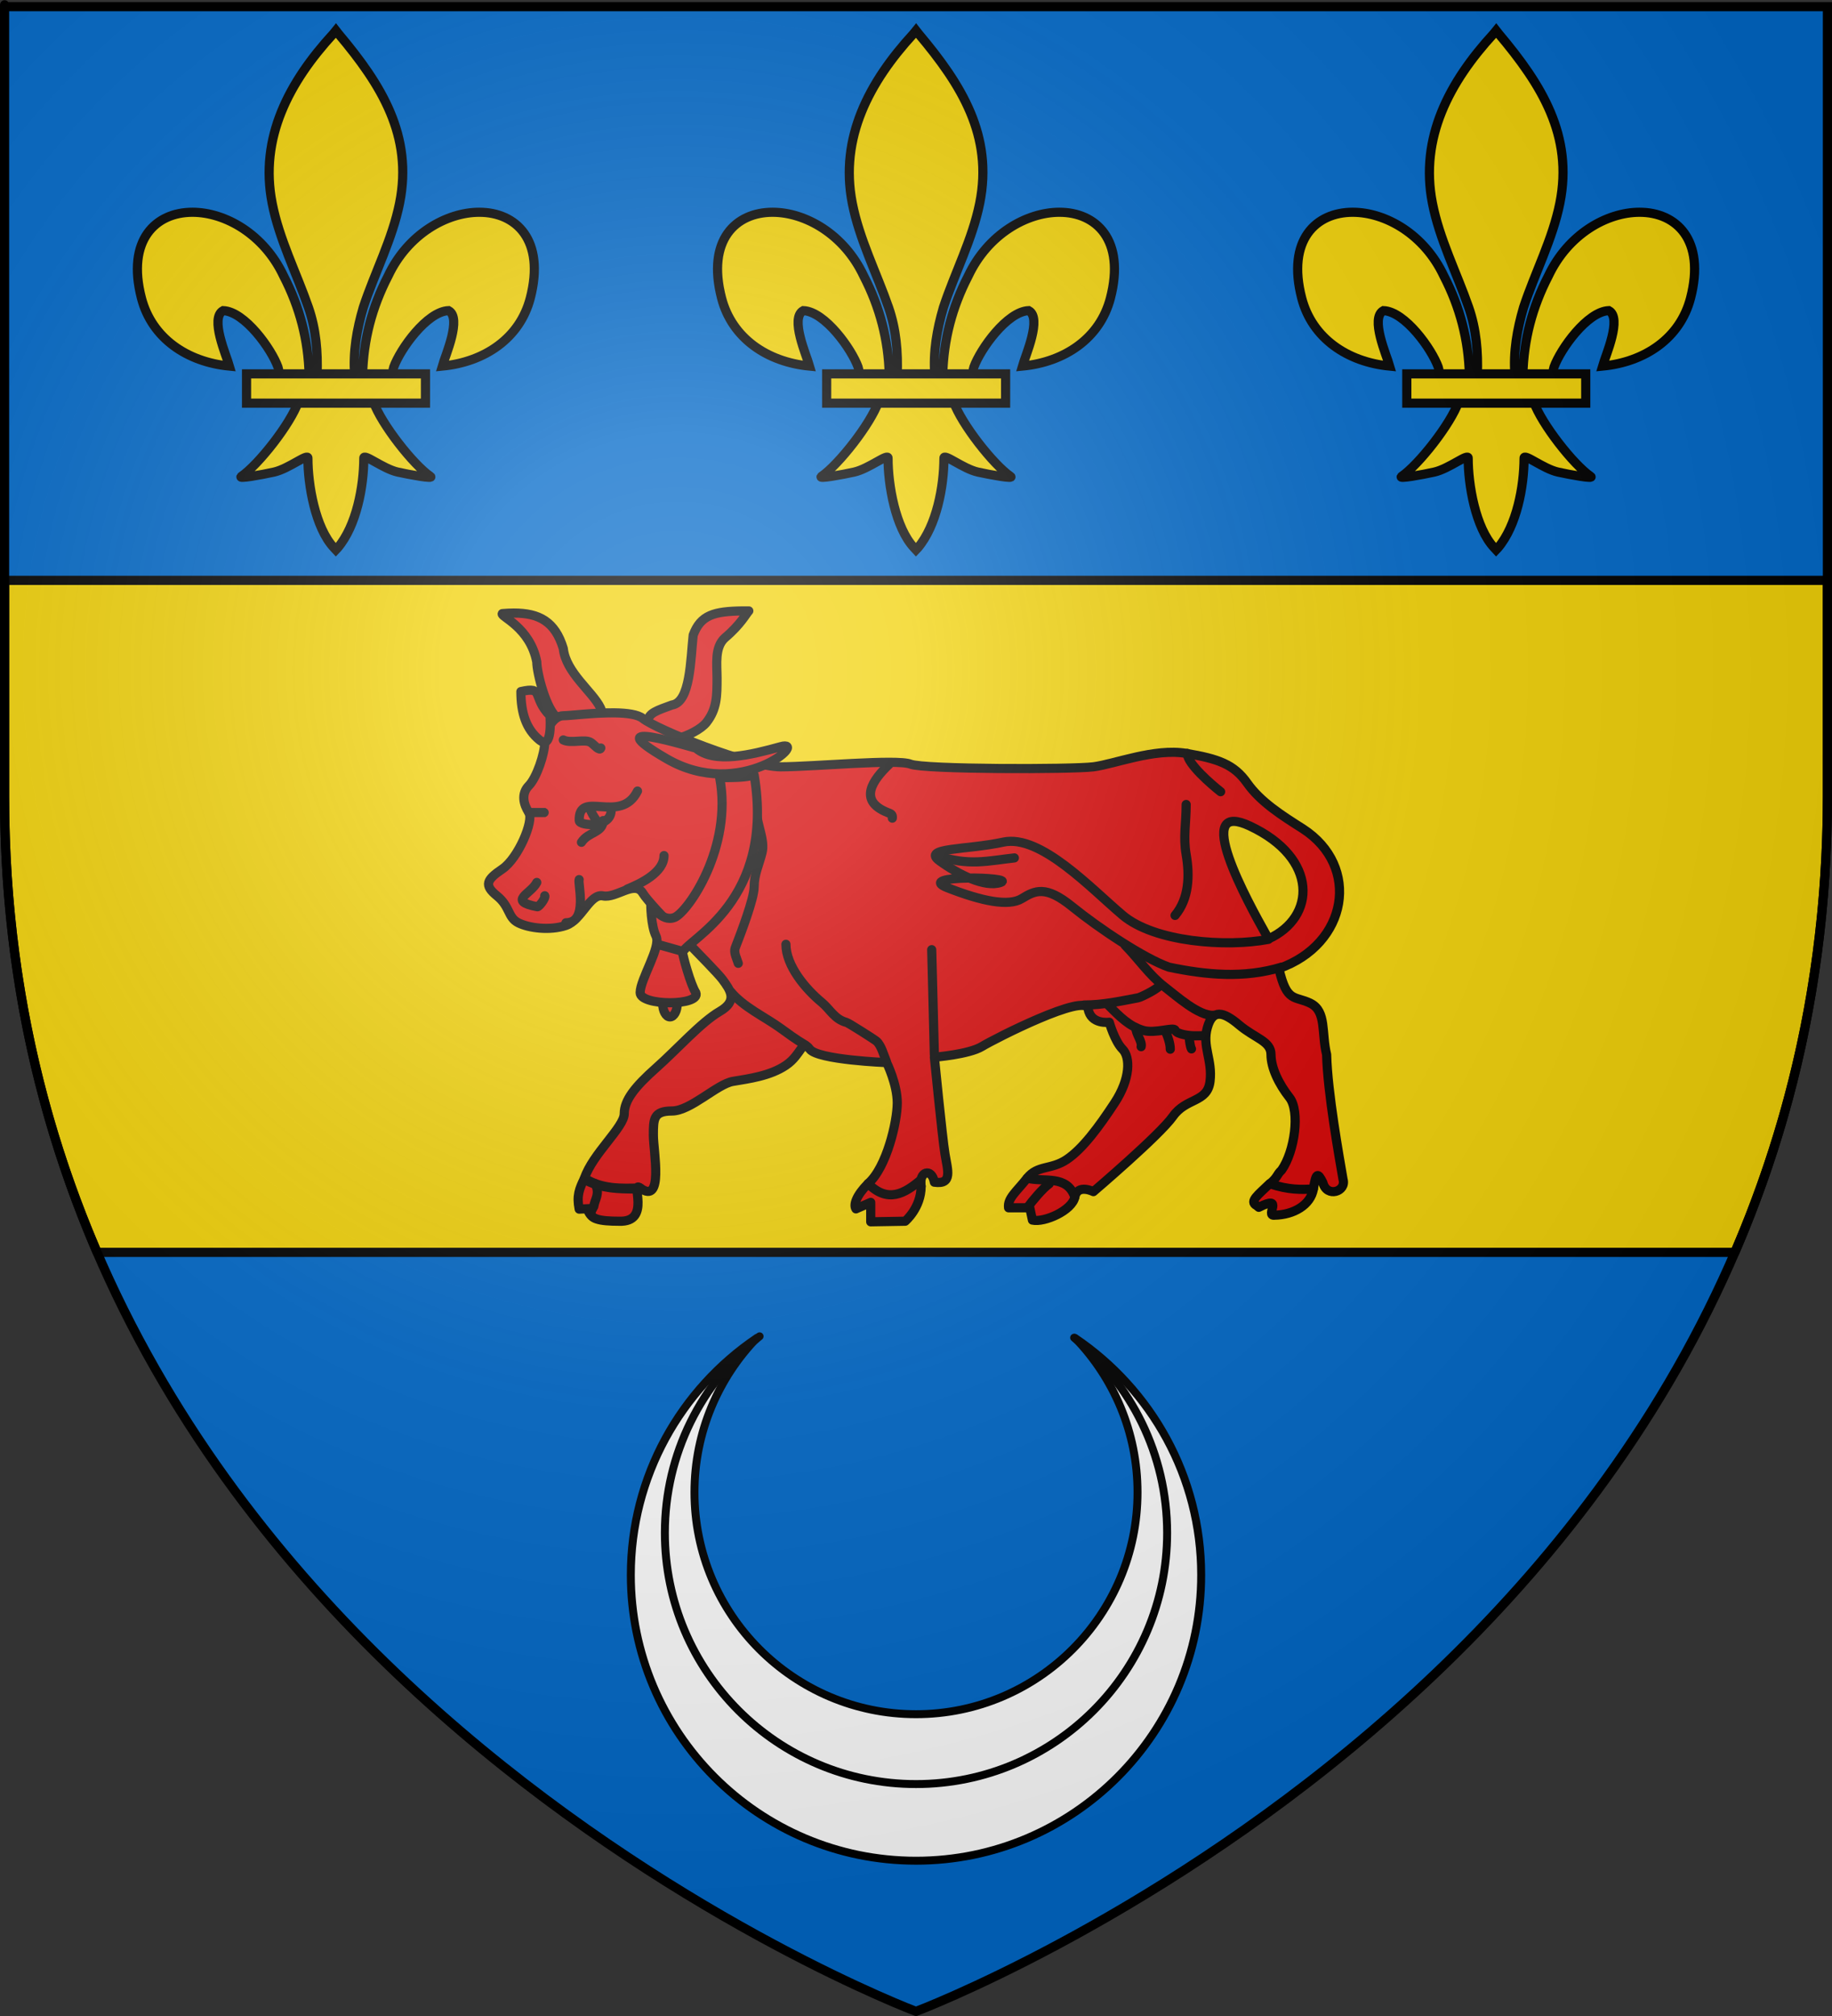 <?xml version="1.0" encoding="UTF-8" standalone="no"?>
<!-- Created with Inkscape (http://www.inkscape.org/) -->
<svg
   xmlns:svg="http://www.w3.org/2000/svg"
   xmlns="http://www.w3.org/2000/svg"
   xmlns:xlink="http://www.w3.org/1999/xlink"
   version="1.0"
   width="600"
   height="660"
   id="svg2">
  <rect width="100%" height="100%" fill="#333333" stroke="none"/>
  <defs
     id="defs6">
    <linearGradient
       id="linearGradient2893">
      <stop
         style="stop-color:#ffffff;stop-opacity:0.314"
         offset="0"
         id="stop2895" />
      <stop
         style="stop-color:#ffffff;stop-opacity:0.251"
         offset="0.19"
         id="stop2897" />
      <stop
         style="stop-color:#6b6b6b;stop-opacity:0.125"
         offset="0.6"
         id="stop2901" />
      <stop
         style="stop-color:#000000;stop-opacity:0.125"
         offset="1"
         id="stop2899" />
    </linearGradient>
    <radialGradient
       cx="221.445"
       cy="226.331"
       r="300"
       fx="221.445"
       fy="226.331"
       id="radialGradient3163"
       xlink:href="#linearGradient2893"
       gradientUnits="userSpaceOnUse"
       gradientTransform="matrix(1.353,0,0,1.349,-77.629,-85.747)" />
  </defs>
  <g
     style="display:inline"
     id="layer3">
    <path
       d="M 300,658.5 C 300,658.5 598.5,546.18 598.5,260.728 C 598.5,-24.723 598.5,2.176 598.5,2.176 L 1.5,2.176 L 1.5,260.728 C 1.5,546.18 300,658.5 300,658.5 z "
       style="fill:#0169c9;fill-opacity:1;fill-rule:evenodd;stroke:none;stroke-width:1px;stroke-linecap:butt;stroke-linejoin:miter;stroke-opacity:1"
       id="path2855" />
    <path
       d="M 1.5,190 L 1.5,260.719 C 1.5,317.069 13.14,366.676 31.812,410 L 568.188,410 C 586.86,366.676 598.5,317.069 598.5,260.719 C 598.5,182.636 598.5,228.283 598.5,190 L 1.5,190 z "
       style="opacity:1;fill:#f2d207;fill-opacity:1;fill-rule:evenodd;stroke:#000000;stroke-width:3;stroke-linecap:round;stroke-linejoin:round;stroke-miterlimit:4;stroke-dasharray:none;stroke-dashoffset:0;stroke-opacity:1"
       id="rect2169" />
  </g>
  <g
     id="layer4">
    <g
       id="g3381">
      <path
         d="M 243.29,200.004 C 233.815,200.126 229.466,201.324 227.025,207.926 C 226.156,215.847 226.152,229.918 220.076,230.798 C 215.301,232.558 212.263,233.45 212.263,236.091 C 212.263,239.172 219.634,240.044 221.804,241.805 C 225.277,240.925 229.627,238.73 231.363,236.529 C 234.835,232.128 234.837,227.721 234.837,222 C 234.837,217.599 233.958,211.883 237.43,208.802 C 242.639,204.401 244.375,200.884 245.243,200.004 C 244.565,200.004 243.922,199.995 243.29,200.004 z M 168.237,200.705 C 167.056,200.709 165.823,200.77 164.521,200.88 C 163.653,201.76 173.638,205.282 175.808,216.724 C 175.808,220.245 178.892,232.548 182.757,235.215 C 188.291,239.034 199.449,237.5 196.637,231.692 C 194.071,226.392 185.354,220.247 184.485,212.325 C 181.827,203.468 176.503,200.675 168.237,200.705 z "
         style="fill:#d40000;fill-opacity:1;fill-rule:evenodd;stroke:#000000;stroke-width:3;stroke-linecap:round;stroke-linejoin:round;stroke-miterlimit:4;stroke-dasharray:none;stroke-opacity:1"
         id="path1069" />
      <path
         d="M 201.287,233.374 C 194.581,233.288 186.656,234.321 184.485,234.321 C 181.013,234.321 178.401,239.598 178.401,243.119 C 178.401,246.64 175.802,254.57 173.198,257.211 C 170.594,259.851 171.462,263.368 173.198,266.009 C 174.934,268.65 169.729,280.979 164.521,284.5 C 159.312,288.02 158.435,289.777 162.775,293.298 C 167.115,296.819 166.251,300.336 169.724,302.096 C 173.196,303.857 180.141,304.733 185.35,302.973 C 190.558,301.212 193.161,292.418 197.501,293.298 C 201.842,294.178 207.93,288.02 210.534,292.422 C 213.139,296.822 233.962,317.066 236.566,320.587 C 239.17,324.108 241.778,327.617 235.702,331.138 C 229.625,334.659 221.818,343.467 214.873,349.628 C 207.928,355.79 204.45,360.195 204.45,364.596 C 204.45,368.997 194.038,377.794 191.434,385.716 C 190.387,413.222 207.481,389.267 209.653,388.923 C 217.465,394.644 213.991,376.923 213.991,371.642 C 213.991,366.361 213.999,363.72 220.076,363.72 C 226.152,363.72 234.832,354.908 240.04,354.028 C 245.249,353.148 252.186,352.273 257.395,348.752 C 262.603,345.231 262.604,339.956 265.208,343.477 C 267.812,346.997 290.392,347.876 290.392,347.876 C 290.392,347.876 293.867,354.912 293.867,361.073 C 293.867,367.235 290.384,382.205 284.308,387.486 C 282.701,389.256 297.728,402.325 301.68,388.362 C 300.812,383.521 305.15,382.189 306.018,387.03 C 312.095,387.91 310.361,383.075 309.493,377.794 C 308.625,372.513 306.018,346.106 306.018,346.106 C 306.018,346.106 317.304,345.223 321.644,342.583 C 325.984,339.942 355.502,324.98 356.37,330.262 C 357.238,335.543 363.302,334.661 363.302,334.661 C 363.302,334.661 365.036,340.836 367.64,343.477 C 370.245,346.117 370.256,353.152 365.048,361.073 C 359.839,368.995 354.63,376.043 349.422,379.564 C 344.213,383.085 339.861,381.315 336.389,385.716 L 352.014,391.885 C 352.882,387.484 358.099,390.115 358.099,390.115 C 358.099,390.115 379.807,371.634 384.148,365.473 C 388.488,359.311 395.431,361.069 396.299,354.028 C 397.167,346.986 393.681,342.592 395.418,336.431 C 397.154,330.269 400.632,331.154 405.841,335.555 C 411.049,339.955 416.264,340.828 416.264,345.229 C 416.264,349.63 418.859,354.92 422.331,359.321 C 425.803,363.722 424.078,376.908 419.738,383.069 C 418.034,384.666 418.644,385.18 415.91,387.554 C 418.603,394.693 422.15,393.666 430.144,389.239 C 431.012,383.957 431.519,383.65 433.255,387.171 C 434.557,392.245 441.033,390.071 439.858,386.084 C 438.683,379.198 434.789,357.706 434.483,345.229 C 432.746,338.188 434.488,331.149 429.28,328.509 C 424.071,325.868 421.461,328.507 418.857,317.064 C 441.426,309.142 445.767,283.625 426.67,271.302 C 419.725,266.901 412.791,262.496 408.451,256.334 C 404.111,250.173 398.903,248.403 388.486,246.642 C 378.069,244.882 365.043,250.161 358.099,251.041 C 351.154,251.921 302.546,251.925 298.205,250.165 C 293.865,248.405 266.083,251.041 255.666,251.041 C 245.25,251.041 214.875,238.735 210.534,235.215 C 208.907,233.894 205.31,233.426 201.287,233.374 z M 404.268,268.901 C 405.536,268.944 407.199,269.418 409.315,270.408 C 431.878,280.967 431.028,300.342 415.417,307.389 C 415.362,306.825 392.219,268.494 404.268,268.901 z "
         style="fill:#d40000;fill-opacity:1;fill-rule:evenodd;stroke:#000000;stroke-width:3;stroke-linecap:round;stroke-linejoin:round;stroke-miterlimit:4;stroke-dasharray:none;stroke-opacity:1"
         id="path1033" />
      <path
         d="M 191.434,385.716 C 189.698,389.237 188.82,391.445 189.688,395.846 L 194.113,395.636 C 191.943,399.157 196.645,399.807 202.721,399.807 C 213.572,400.247 206.181,386.283 209.653,388.923 C 203.405,389.093 197.144,389.361 191.434,385.716 z M 284.308,387.486 C 280.402,391.447 279.464,394.438 280.332,395.759 L 285.172,393.638 L 285.172,400 L 296.46,399.807 C 296.46,399.807 301.68,395.404 301.68,388.362 C 301.533,387.543 301.535,386.825 301.644,386.22 C 296.272,390.76 290.769,393.987 284.308,387.486 z M 336.389,385.716 C 332.916,390.117 329.887,392.327 330.321,395.408 L 337.27,395.408 L 338.134,399.439 C 342.041,400.32 351.146,396.286 352.014,391.885 C 349.44,384.488 341.927,387.104 336.389,385.716 z M 415.821,387.527 C 412.193,391.061 408.955,393.35 411.562,394.672 L 412.271,395.25 C 420.847,390.902 414.12,398.293 417.439,397.827 C 423.617,397.722 429.276,394.52 430.144,389.239 C 426.164,389.473 422.096,389.619 415.821,387.527 z "
         style="fill:#d40000;fill-opacity:1;fill-rule:evenodd;stroke:#000000;stroke-width:3;stroke-linecap:round;stroke-linejoin:round;stroke-miterlimit:4;stroke-dasharray:none;stroke-opacity:1"
         id="path2193" />
      <path
         d="M 180.145,234.326 C 174.068,228.164 178.408,224.644 170.596,226.404 C 170.596,233.446 172.332,238.727 176.672,242.247 C 181.013,245.768 180.145,235.206 180.145,234.326 L 180.145,234.326 z "
         style="fill:#d40000;fill-opacity:1;fill-rule:evenodd;stroke:#000000;stroke-width:3;stroke-linecap:round;stroke-linejoin:round;stroke-miterlimit:4;stroke-dasharray:none;stroke-opacity:1"
         id="path1034" />
      <path
         d="M 291.257,250.169 C 285.887,255.289 280.857,262.102 290.719,266.01 C 291.862,266.463 292.381,266.612 292.241,267.848"
         style="fill:#d40000;fill-opacity:1;fill-rule:evenodd;stroke:#000000;stroke-width:3;stroke-linecap:round;stroke-linejoin:round;stroke-miterlimit:4;stroke-dasharray:none;stroke-opacity:1"
         id="path1036" />
      <path
         d="M 388.831,246.648 C 388.831,250.049 396.927,256.969 399.766,259.188"
         style="fill:#d40000;fill-opacity:1;fill-rule:evenodd;stroke:#000000;stroke-width:3;stroke-linecap:round;stroke-linejoin:round;stroke-miterlimit:4;stroke-dasharray:none;stroke-opacity:1"
         id="path1037" />
      <path
         d="M 388.481,263.372 C 388.481,269.708 387.474,273.993 388.473,279.698 C 389.671,286.656 389.458,294.156 384.837,299.692"
         style="fill:#d40000;fill-opacity:1;fill-rule:evenodd;stroke:#000000;stroke-width:3;stroke-linecap:round;stroke-linejoin:round;stroke-miterlimit:4;stroke-dasharray:none;stroke-opacity:1"
         id="path1038" />
      <path
         d="M 257.403,309.142 C 257.403,316.192 263.873,323.831 269.161,328.188 C 271.828,330.386 273.318,333.697 277.23,334.719 C 277.894,334.892 286.524,340.37 287.102,340.903 C 288.664,342.342 289.407,345.38 290.259,347.357"
         style="fill:#d40000;fill-opacity:1;fill-rule:evenodd;stroke:#000000;stroke-width:3;stroke-linecap:round;stroke-linejoin:round;stroke-miterlimit:4;stroke-dasharray:none;stroke-opacity:1"
         id="path1039" />
      <path
         d="M 239.277,324.606 C 243.471,329.698 250.351,332.819 255.517,336.534 C 258.343,338.566 260.268,340.046 263.837,342.178"
         style="fill:#d40000;fill-opacity:1;fill-rule:evenodd;stroke:#000000;stroke-width:3;stroke-linecap:round;stroke-linejoin:round;stroke-miterlimit:4;stroke-dasharray:none;stroke-opacity:1"
         id="path1040" />
      <path
         d="M 368.495,309.477 C 372.739,313.78 376.49,319.324 381.383,323.056 C 385.218,325.981 392.627,332.731 397.484,332.392"
         style="fill:#d40000;fill-opacity:1;fill-rule:evenodd;stroke:#000000;stroke-width:3;stroke-linecap:round;stroke-linejoin:round;stroke-miterlimit:4;stroke-dasharray:none;stroke-opacity:1"
         id="path1041" />
      <path
         d="M 355.04,329.018 C 361.239,329.017 366.686,327.792 372.7,326.676 C 373.765,326.478 380.348,323.182 380.01,322.204"
         style="fill:#d40000;fill-opacity:1;fill-rule:evenodd;stroke:#000000;stroke-width:3;stroke-linecap:round;stroke-linejoin:round;stroke-miterlimit:4;stroke-dasharray:none;stroke-opacity:1"
         id="path1042" />
      <path
         d="M 363.02,329.095 C 366.87,332.999 369.894,336.012 374.393,337.329 C 378.335,338.482 384.499,336.058 384.895,337.278 C 385.348,338.674 389.939,339.142 391.514,339.104 C 391.689,339.1 395.014,339.079 394.599,339.069"
         style="fill:#d40000;fill-opacity:1;fill-rule:evenodd;stroke:#000000;stroke-width:3;stroke-linecap:round;stroke-linejoin:round;stroke-miterlimit:4;stroke-dasharray:none;stroke-opacity:1"
         id="path1043" />
      <path
         d="M 371.988,336.428 C 371.988,338.498 374.155,340.924 373.734,342.658"
         style="fill:#d40000;fill-opacity:1;fill-rule:evenodd;stroke:#000000;stroke-width:3;stroke-linecap:round;stroke-linejoin:round;stroke-miterlimit:4;stroke-dasharray:none;stroke-opacity:1"
         id="path1044" />
      <path
         d="M 381.536,337.308 C 382.394,339.046 383.315,341.693 383.274,343.49"
         style="fill:#d40000;fill-opacity:1;fill-rule:evenodd;stroke:#000000;stroke-width:3;stroke-linecap:round;stroke-linejoin:round;stroke-miterlimit:4;stroke-dasharray:none;stroke-opacity:1"
         id="path1045" />
      <path
         d="M 389.502,339.793 C 389.502,340.389 389.836,342.766 390.217,343.386"
         style="fill:#d40000;fill-opacity:1;fill-rule:evenodd;stroke:#000000;stroke-width:3;stroke-linecap:round;stroke-linejoin:round;stroke-miterlimit:4;stroke-dasharray:none;stroke-opacity:1"
         id="path1046" />
      <path
         d="M 247.803,265.65 C 247.803,269.793 250.611,274.973 249.59,279.112 C 248.569,283.251 247.003,286.123 246.987,290.413 C 246.973,294.356 242.33,306.359 240.826,310.226 C 240.193,311.85 241.293,313.7 241.789,315.372"
         style="fill:#d40000;fill-opacity:1;fill-rule:evenodd;stroke:#000000;stroke-width:3;stroke-linecap:round;stroke-linejoin:round;stroke-miterlimit:4;stroke-dasharray:none;stroke-opacity:1"
         id="path1047" />
      <path
         d="M 217.471,280.096 C 217.471,285.636 209.824,289.277 205.479,291.038"
         style="fill:#d40000;fill-opacity:1;fill-rule:evenodd;stroke:#000000;stroke-width:3;stroke-linecap:round;stroke-linejoin:round;stroke-miterlimit:4;stroke-dasharray:none;stroke-opacity:1"
         id="path1048" />
      <path
         d="M 208.791,258.971 C 203.263,270.181 189.352,258.196 189.706,268.685 C 189.764,270.42 200.415,271.271 200.15,265.034"
         style="fill:#d40000;fill-opacity:1;fill-rule:evenodd;stroke:#000000;stroke-width:3;stroke-linecap:round;stroke-linejoin:round;stroke-miterlimit:4;stroke-dasharray:none;stroke-opacity:1"
         id="path1049" />
      <path
         d="M 197.506,268.653 C 197.506,272.651 192.67,272.281 190.432,275.754"
         style="fill:#d40000;fill-opacity:1;fill-rule:evenodd;stroke:#000000;stroke-width:3;stroke-linecap:round;stroke-linejoin:round;stroke-miterlimit:4;stroke-dasharray:none;stroke-opacity:1"
         id="path1050" />
      <path
         d="M 184.485,242.247 C 186.999,243.522 191.667,241.789 193.59,243.128 C 194.586,243.821 196.395,246.046 196.774,244.883"
         style="fill:#d40000;fill-opacity:1;fill-rule:evenodd;stroke:#000000;stroke-width:3;stroke-linecap:round;stroke-linejoin:round;stroke-miterlimit:4;stroke-dasharray:none;stroke-opacity:1"
         id="path1051" />
      <path
         d="M 173.2,266.012 C 175.626,266.012 178.78,266.012 178.706,266.012"
         style="fill:#d40000;fill-opacity:1;fill-rule:evenodd;stroke:#000000;stroke-width:3;stroke-linecap:round;stroke-linejoin:round;stroke-miterlimit:4;stroke-dasharray:none;stroke-opacity:1"
         id="path1052" />
      <path
         d="M 185.353,302.1 C 192.745,302.1 189.14,289.119 189.677,287.961"
         style="fill:#d40000;fill-opacity:1;fill-rule:evenodd;stroke:#000000;stroke-width:3;stroke-linecap:round;stroke-linejoin:round;stroke-miterlimit:4;stroke-dasharray:none;stroke-opacity:1"
         id="path1053" />
      <path
         d="M 175.804,288.897 C 173.935,292.689 166.004,294.963 175.988,296.856 C 176.517,296.957 178.824,293.938 178.414,293.257"
         style="fill:#d40000;fill-opacity:1;fill-rule:evenodd;stroke:#000000;stroke-width:3;stroke-linecap:round;stroke-linejoin:round;stroke-miterlimit:4;stroke-dasharray:none;stroke-opacity:1"
         id="path1054" />
      <path
         d="M 306.015,345.229 L 305.146,310.902"
         style="fill:#d40000;fill-opacity:1;fill-rule:evenodd;stroke:#000000;stroke-width:3;stroke-linecap:round;stroke-linejoin:round;stroke-miterlimit:4;stroke-dasharray:none;stroke-opacity:1"
         id="path1055" />
      <path
         d="M 415.401,307.53 C 401.512,310.17 378.074,308.41 367.658,299.608 C 357.241,290.806 340.737,273.054 328.584,275.694 C 316.431,278.335 301.674,277.455 307.751,281.856 C 313.827,286.257 322.508,290.658 327.716,288.897 C 332.924,287.137 299.07,286.257 310.355,290.658 C 321.64,295.059 330.32,296.819 334.661,294.179 C 339.001,291.538 342.473,289.778 351.154,296.819 C 359.835,303.861 374.596,313.716 382.833,316.629 C 395.122,319.198 407.411,320.348 419.7,316.629"
         style="fill:#d40000;fill-opacity:1;fill-rule:evenodd;stroke:#000000;stroke-width:3;stroke-linecap:round;stroke-linejoin:round;stroke-miterlimit:4;stroke-dasharray:none;stroke-opacity:1"
         id="path1056" />
      <path
         d="M 306.882,280.096 C 317.195,283.618 323.619,281.807 332.214,280.865"
         style="fill:#d40000;fill-opacity:1;fill-rule:evenodd;stroke:#000000;stroke-width:3;stroke-linecap:round;stroke-linejoin:round;stroke-miterlimit:4;stroke-dasharray:none;stroke-opacity:1"
         id="path1057" />
      <path
         d="M 221.812,328.506 C 221.813,330.938 220.744,332.911 219.425,332.911 C 218.105,332.911 217.036,330.938 217.037,328.506 C 217.036,326.074 218.105,324.101 219.425,324.101 C 220.744,324.101 221.813,326.074 221.812,328.506 z "
         style="fill:#d40000;fill-opacity:1;fill-rule:evenodd;stroke:#000000;stroke-width:3;stroke-linecap:round;stroke-linejoin:round;stroke-miterlimit:4;stroke-dasharray:none;stroke-opacity:1"
         id="path1066" />
      <path
         d="M 235.701,254.57 C 240.041,277.455 225.284,298.579 220.944,300.34 C 216.604,302.1 213.131,295.939 213.131,295.939 C 213.131,295.939 213.131,302.98 214.867,306.501 C 216.604,310.022 209.659,320.584 209.659,324.985 C 209.659,329.386 229.624,329.386 227.888,324.985 C 226.152,322.345 223.548,312.663 223.548,311.782 C 225.284,307.381 253.93,295.059 246.986,253.69 C 244.382,254.57 240.041,254.57 235.701,254.57 L 235.701,254.57 z "
         style="fill:#d40000;fill-opacity:1;fill-rule:evenodd;stroke:#000000;stroke-width:3;stroke-linecap:round;stroke-linejoin:round;stroke-miterlimit:4;stroke-dasharray:none;stroke-opacity:1"
         id="path1058" />
      <path
         d="M 336.836,394.902 C 337.762,393.565 341.567,388.951 343.625,387.554"
         style="fill:#d40000;fill-opacity:1;fill-rule:evenodd;stroke:#000000;stroke-width:3;stroke-linecap:round;stroke-linejoin:round;stroke-miterlimit:4;stroke-dasharray:none;stroke-opacity:1"
         id="path1060" />
      <path
         d="M 192.298,386.598 C 197.209,389.088 202.621,389.239 207.969,389.239"
         style="fill:#d40000;fill-opacity:1;fill-rule:evenodd;stroke:#000000;stroke-width:3;stroke-linecap:round;stroke-linejoin:round;stroke-miterlimit:4;stroke-dasharray:none;stroke-opacity:1"
         id="path1063" />
      <path
         d="M 194.902,387.479 C 196.618,390.958 194.841,392.413 194.469,395.005"
         style="fill:#d40000;fill-opacity:1;fill-rule:evenodd;stroke:#000000;stroke-width:3;stroke-linecap:round;stroke-linejoin:round;stroke-miterlimit:4;stroke-dasharray:none;stroke-opacity:1"
         id="path1064" />
      <path
         d="M 215.301,309.142 L 223.114,311.342"
         style="fill:#d40000;fill-opacity:1;fill-rule:evenodd;stroke:#000000;stroke-width:3;stroke-linecap:round;stroke-linejoin:round;stroke-miterlimit:4;stroke-dasharray:none;stroke-opacity:1"
         id="path1065" />
      <path
         d="M 227.888,244.888 C 233.965,250.169 246.118,247.088 255.666,244.448 C 265.215,241.807 242.646,262.492 218.34,248.409 C 194.034,234.326 227.02,244.888 227.888,244.888 L 227.888,244.888 z "
         style="fill:#d40000;fill-opacity:1;fill-rule:evenodd;stroke:#000000;stroke-width:3;stroke-linecap:round;stroke-linejoin:round;stroke-miterlimit:4;stroke-dasharray:none;stroke-opacity:1"
         id="path1067" />
      <path
         d="M 193.166,264.692 C 194.468,267.773 195.808,269.132 195.808,269.132"
         style="fill:#d40000;fill-opacity:1;fill-rule:evenodd;stroke:#000000;stroke-width:3;stroke-linecap:round;stroke-linejoin:round;stroke-miterlimit:4;stroke-dasharray:none;stroke-opacity:1"
         id="path1070" />
    </g>
    <g
       id="g3479">
      <path
         d="M 110.02,10 L 109.185,11.03 C 94.674,26.825 84.931,45.089 89.132,66.51 C 91.449,78.327 97.066,89.273 101.028,100.657 C 103.505,107.8 104.138,115.262 103.845,122.769 L 97.704,131.524 C 95.13,138.808 84.636,152.149 79.061,155.951 C 77.616,156.937 85.972,155.383 89.713,154.555 C 94.621,153.469 100.999,148.189 100.849,150.052 C 100.835,158.585 103.211,172.824 109.404,179.366 L 109.992,180 L 110.597,179.366 C 116.786,172.074 119.12,159.253 119.151,150.052 C 119.002,148.189 125.38,153.469 130.287,154.555 C 134.028,155.383 142.385,156.937 140.939,155.951 C 135.365,152.149 124.876,138.808 122.303,131.524 L 116.156,122.769 C 115.566,115.206 116.858,107.877 118.973,100.657 C 122.747,89.202 128.49,78.336 130.869,66.51 C 135.317,44.398 124.876,27.722 110.879,11.099 L 110.02,10 z M 63.069,69.488 C 50.956,69.463 41.396,78.574 46.322,97.586 C 49.74,110.773 61.347,118.525 75.138,119.855 C 74.143,116.38 68.668,104.096 73.087,101.693 C 80.155,101.962 88.928,114.293 91.038,120.175 C 91.343,121.019 91.257,121.997 91.597,122.827 L 101.235,122.769 C 100.972,111.236 98.149,100.519 92.888,90.361 C 86.431,76.645 73.758,69.51 63.069,69.488 z M 156.925,69.488 C 146.237,69.51 133.563,76.645 127.107,90.361 C 121.846,100.519 119.022,111.236 118.76,122.769 L 128.398,122.827 C 128.738,121.997 128.652,121.019 128.956,120.175 C 131.067,114.293 139.84,101.962 146.907,101.693 C 151.327,104.096 145.852,116.38 144.856,119.855 C 158.648,118.525 170.261,110.773 173.678,97.586 C 178.605,78.574 169.039,69.463 156.925,69.488 z "
         style="fill:#f2d207;fill-opacity:1;fill-rule:evenodd;stroke:#000000;stroke-width:3;stroke-linecap:butt;stroke-linejoin:miter;stroke-miterlimit:4;stroke-dasharray:none;stroke-opacity:1"
         id="path1902" />
      <rect
         width="58.602"
         height="9.588"
         x="80.744"
         y="122.401"
         style="fill:#f2d207;fill-opacity:1;stroke:#000000;stroke-width:3;stroke-miterlimit:4;stroke-dasharray:none;stroke-opacity:1"
         id="rect4623" />
    </g>
    <use
       transform="translate(190,0)"
       id="use3483"
       x="0"
       y="0"
       width="600"
       height="660"
       xlink:href="#g3479" />
    <use
       transform="translate(380,0)"
       id="use3485"
       x="0"
       y="0"
       width="600"
       height="660"
       xlink:href="#g3479" />
    <g
       style="stroke:#000000;stroke-width:2.6;stroke-miterlimit:4;stroke-dasharray:none;stroke-opacity:1"
       id="g3527">
      <path
         d="M 247.925,437.983 C 223.003,454.784 206.6,483.299 206.6,515.626 C 206.6,567.255 248.447,609.164 300,609.164 C 351.553,609.164 393.4,567.255 393.4,515.626 C 393.4,483.313 376.979,454.815 352.075,438.011 C 364.728,451.091 372.553,468.904 372.553,488.539 C 372.553,528.647 340.049,561.199 300,561.199 C 259.951,561.199 227.447,528.647 227.447,488.539 C 227.447,468.891 235.258,451.065 247.925,437.983 z "
         style="fill:#ffffff;fill-opacity:1;fill-rule:evenodd;stroke:#000000;stroke-width:2.6;stroke-linecap:round;stroke-linejoin:round;stroke-miterlimit:4;stroke-dasharray:none;stroke-dashoffset:0;stroke-opacity:1"
         id="path2375" />
      <path
         d="M 351.788,437.938 C 370.368,453.022 382.248,476.044 382.248,501.823 C 382.248,547.224 345.401,584.071 300,584.071 C 254.599,584.071 217.752,547.224 217.752,501.823 C 217.752,475.784 229.873,452.559 248.776,437.485"
         style="fill:none;fill-opacity:1;fill-rule:evenodd;stroke:#000000;stroke-width:2.6;stroke-linecap:round;stroke-linejoin:round;stroke-miterlimit:4;stroke-dasharray:none;stroke-dashoffset:0;stroke-opacity:1"
         id="path2171" />
    </g>
  </g>
  <g
     id="layer2">
    <path
       d="M 300,658.5 C 300,658.5 598.5,546.18 598.5,260.728 C 598.5,-24.723 598.5,2.176 598.5,2.176 L 1.5,2.176 L 1.5,260.728 C 1.5,546.18 300,658.5 300,658.5 z "
       style="opacity:1;fill:url(#radialGradient3163);fill-opacity:1;fill-rule:evenodd;stroke:none;stroke-width:1px;stroke-linecap:butt;stroke-linejoin:miter;stroke-opacity:1"
       id="path2875" />
  </g>
  <g
     id="layer1">
    <path
       d="M 300,658.5 C 300,658.5 1.5,546.18 1.5,260.728 C 1.5,-24.723 1.5,2.176 1.5,2.176 L 598.5,2.176 L 598.5,260.728 C 598.5,546.18 300,658.5 300,658.5 z "
       style="opacity:1;fill:none;fill-opacity:1;fill-rule:evenodd;stroke:#000000;stroke-width:3;stroke-linecap:butt;stroke-linejoin:miter;stroke-miterlimit:4;stroke-dasharray:none;stroke-opacity:1"
       id="path1411" />
  </g>
</svg>
